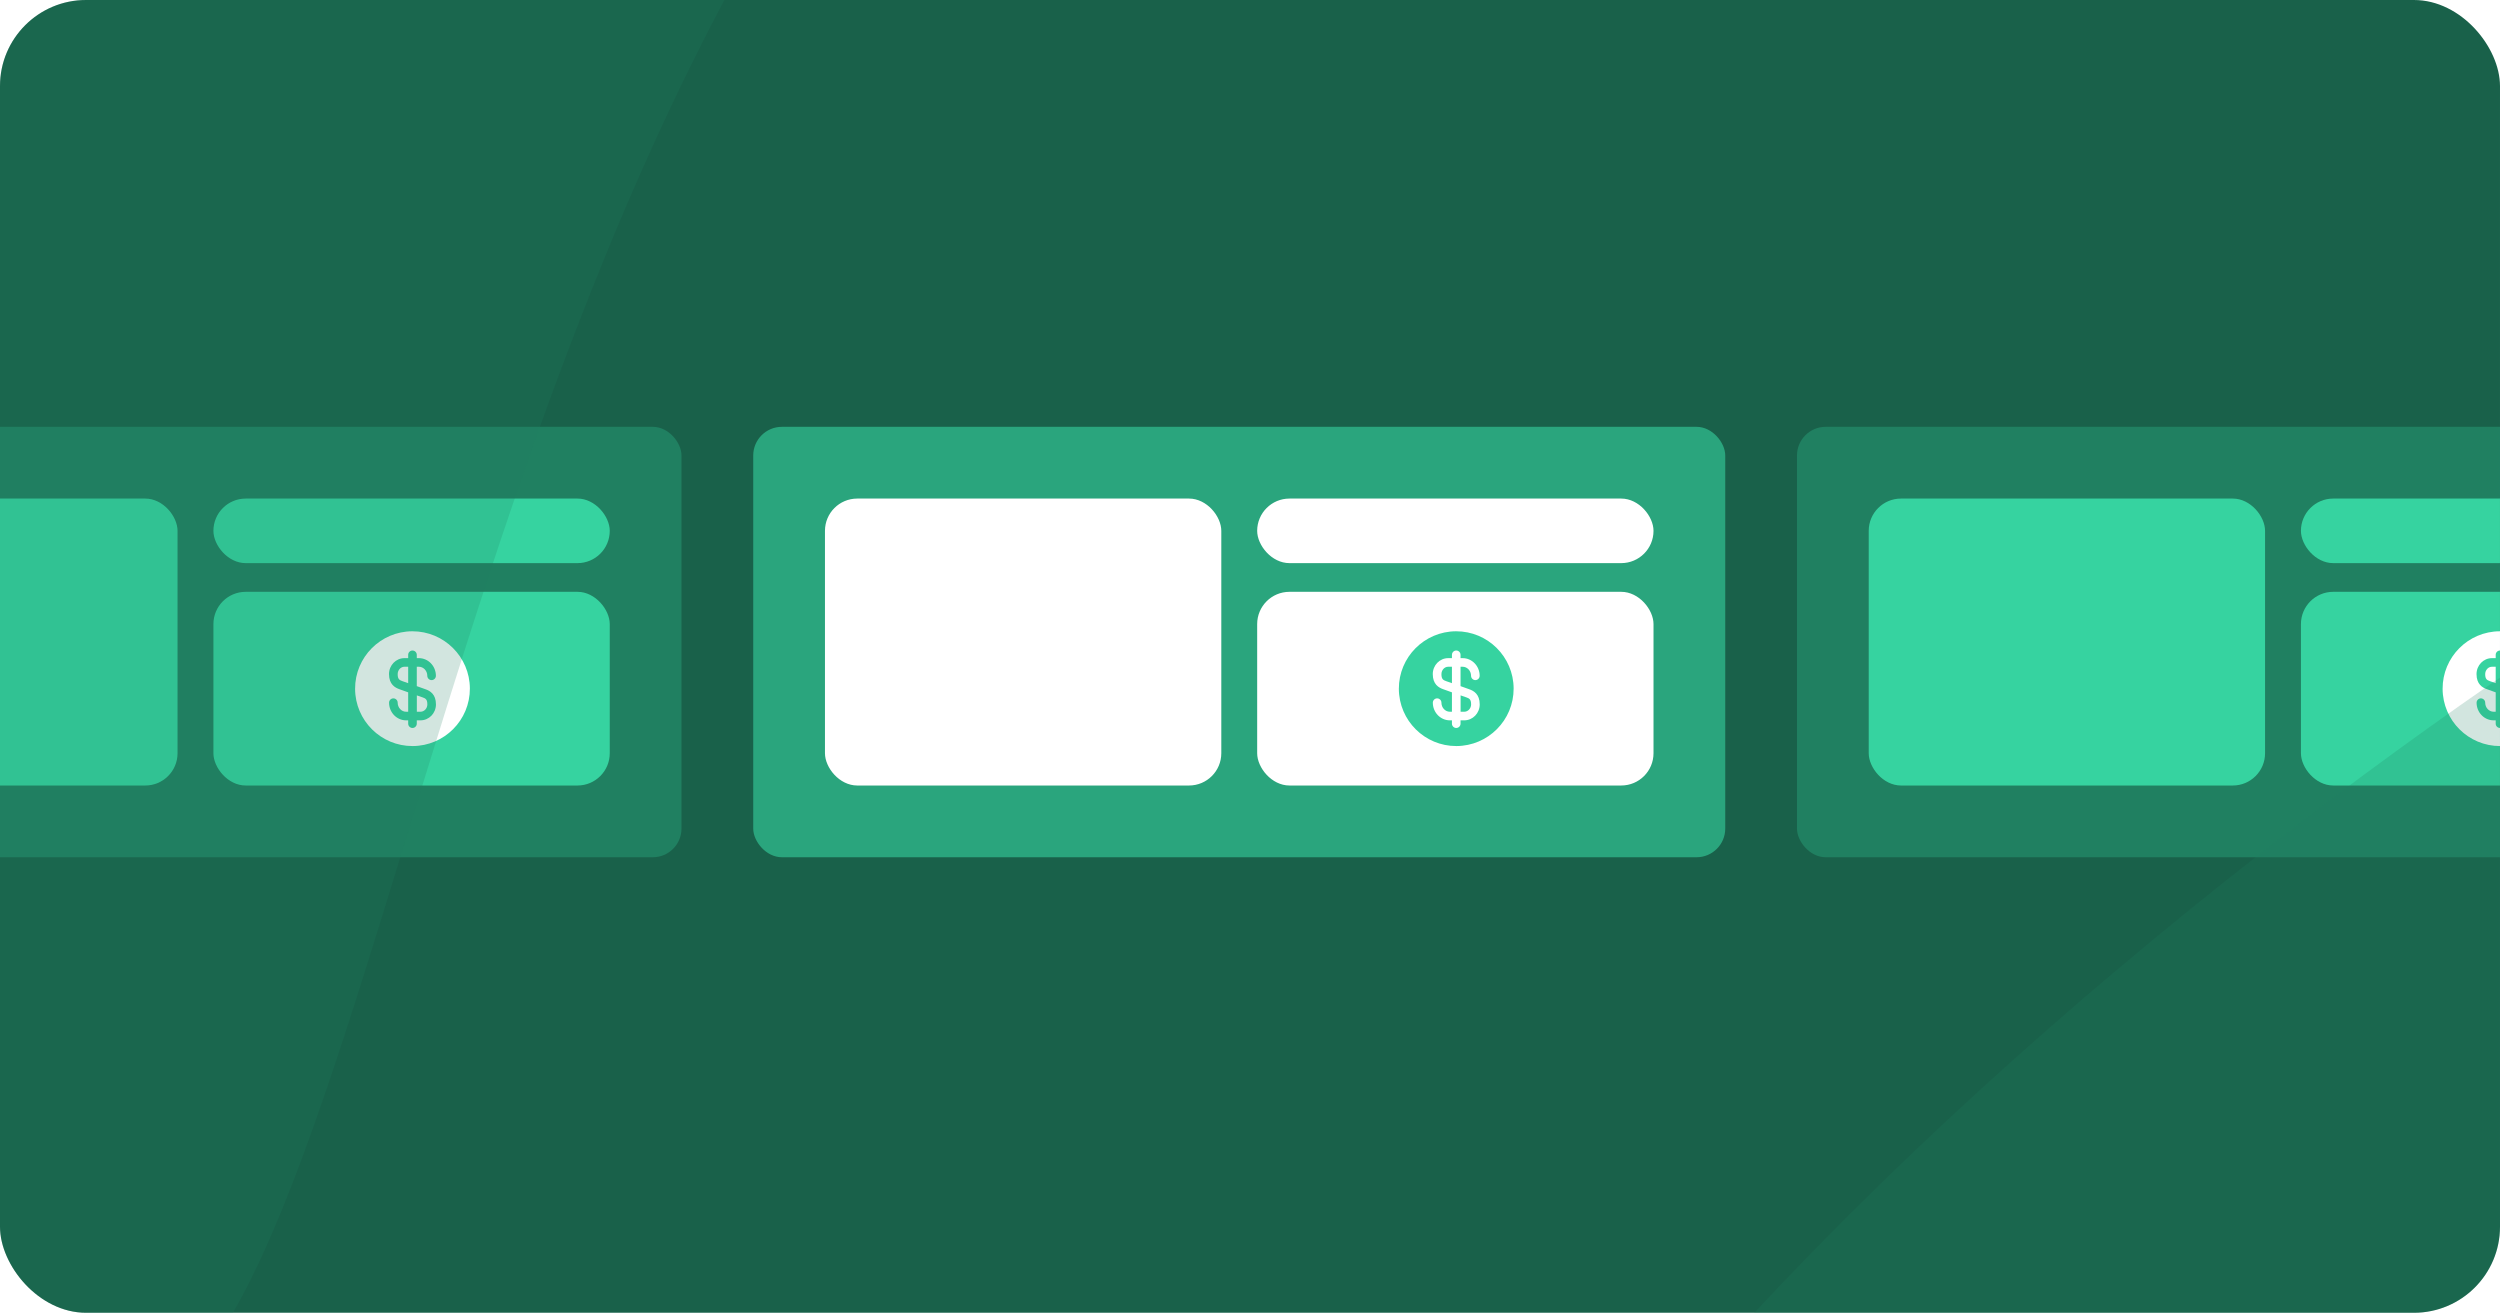 <svg width="697" height="366" viewBox="0 0 697 366" fill="none" xmlns="http://www.w3.org/2000/svg">
<g clip-path="url(#clip0_1265_7489)">
<rect width="697" height="366" rx="24" fill="#19614A"/>
<g filter="url(#filter0_d_1265_7489)">
<rect x="-81" y="115" width="271" height="120" rx="8" fill="#208061"/>
<rect x="-61" y="135" width="110.5" height="80" rx="9" fill="#36D3A0"/>
<rect x="59.5" y="135" width="110.5" height="18" rx="9" fill="#36D3A0"/>
<rect x="59.5" y="161" width="110.5" height="54" rx="9" fill="#36D3A0"/>
<path d="M116.2 194.432H117.24C118.28 194.432 119.144 193.504 119.144 192.384C119.144 190.992 118.648 190.72 117.832 190.432L116.216 189.872V194.432H116.2Z" fill="white"/>
<path d="M114.952 172C106.12 172.032 98.968 179.216 99 188.048C99.032 196.88 106.216 204.032 115.048 204C123.88 203.968 131.032 196.784 131 187.952C130.968 179.12 123.784 171.984 114.952 172ZM118.616 188.16C119.864 188.592 121.544 189.52 121.544 192.384C121.544 194.848 119.608 196.832 117.24 196.832H116.2V197.76C116.2 198.416 115.656 198.96 115 198.96C114.344 198.96 113.8 198.416 113.8 197.76V196.832H113.224C110.6 196.832 108.472 194.624 108.472 191.904C108.472 191.248 109.016 190.704 109.672 190.704C110.328 190.704 110.872 191.248 110.872 191.904C110.872 193.296 111.928 194.432 113.224 194.432H113.8V189.024L111.384 188.16C110.136 187.728 108.456 186.8 108.456 183.936C108.456 181.472 110.392 179.488 112.76 179.488H113.8V178.56C113.8 177.904 114.344 177.36 115 177.36C115.656 177.36 116.2 177.904 116.2 178.56V179.488H116.776C119.4 179.488 121.528 181.696 121.528 184.416C121.528 185.072 120.984 185.616 120.328 185.616C119.672 185.616 119.128 185.072 119.128 184.416C119.128 183.024 118.072 181.888 116.776 181.888H116.2V187.296L118.616 188.16Z" fill="white"/>
<path d="M110.872 183.952C110.872 185.344 111.368 185.616 112.184 185.904L113.8 186.464V181.888H112.76C111.72 181.888 110.872 182.816 110.872 183.952Z" fill="white"/>
</g>
<g filter="url(#filter1_d_1265_7489)">
<rect x="210" y="115" width="271" height="120" rx="8" fill="#2AA57D"/>
<rect x="230" y="135" width="110.5" height="80" rx="9" fill="white"/>
<rect x="350.5" y="135" width="110.5" height="18" rx="9" fill="white"/>
<rect x="350.5" y="161" width="110.5" height="54" rx="9" fill="white"/>
<path d="M407.2 194.432H408.24C409.28 194.432 410.144 193.504 410.144 192.384C410.144 190.992 409.648 190.72 408.832 190.432L407.216 189.872V194.432H407.2Z" fill="#36D3A0"/>
<path d="M405.952 172C397.12 172.032 389.968 179.216 390 188.048C390.032 196.88 397.216 204.032 406.048 204C414.88 203.968 422.032 196.784 422 187.952C421.968 179.12 414.784 171.984 405.952 172ZM409.616 188.16C410.864 188.592 412.544 189.52 412.544 192.384C412.544 194.848 410.608 196.832 408.24 196.832H407.2V197.76C407.2 198.416 406.656 198.96 406 198.96C405.344 198.96 404.8 198.416 404.8 197.76V196.832H404.224C401.6 196.832 399.472 194.624 399.472 191.904C399.472 191.248 400.016 190.704 400.672 190.704C401.328 190.704 401.872 191.248 401.872 191.904C401.872 193.296 402.928 194.432 404.224 194.432H404.8V189.024L402.384 188.16C401.136 187.728 399.456 186.8 399.456 183.936C399.456 181.472 401.392 179.488 403.76 179.488H404.8V178.56C404.8 177.904 405.344 177.36 406 177.36C406.656 177.36 407.2 177.904 407.2 178.56V179.488H407.776C410.4 179.488 412.528 181.696 412.528 184.416C412.528 185.072 411.984 185.616 411.328 185.616C410.672 185.616 410.128 185.072 410.128 184.416C410.128 183.024 409.072 181.888 407.776 181.888H407.2V187.296L409.616 188.16Z" fill="#36D3A0"/>
<path d="M401.872 183.952C401.872 185.344 402.368 185.616 403.184 185.904L404.8 186.464V181.888H403.76C402.72 181.888 401.872 182.816 401.872 183.952Z" fill="#36D3A0"/>
</g>
<g filter="url(#filter2_d_1265_7489)">
<rect x="501" y="115" width="271" height="120" rx="8" fill="#208061"/>
<rect x="521" y="135" width="110.5" height="80" rx="9" fill="#36D3A0"/>
<rect x="641.5" y="135" width="110.5" height="18" rx="9" fill="#36D3A0"/>
<rect x="641.5" y="161" width="110.5" height="54" rx="9" fill="#36D3A0"/>
<path d="M696.952 172C688.12 172.032 680.968 179.216 681 188.048C681.032 196.88 688.216 204.032 697.048 204C705.88 203.968 713.032 196.784 713 187.952C712.968 179.12 705.784 171.984 696.952 172ZM700.616 188.16C701.864 188.592 703.544 189.52 703.544 192.384C703.544 194.848 701.608 196.832 699.24 196.832H698.2V197.76C698.2 198.416 697.656 198.96 697 198.96C696.344 198.96 695.8 198.416 695.8 197.76V196.832H695.224C692.6 196.832 690.472 194.624 690.472 191.904C690.472 191.248 691.016 190.704 691.672 190.704C692.328 190.704 692.872 191.248 692.872 191.904C692.872 193.296 693.928 194.432 695.224 194.432H695.8V189.024L693.384 188.16C692.136 187.728 690.456 186.8 690.456 183.936C690.456 181.472 692.392 179.488 694.76 179.488H695.8V178.56C695.8 177.904 696.344 177.36 697 177.36C697.656 177.36 698.2 177.904 698.2 178.56V179.488H698.776C701.4 179.488 703.528 181.696 703.528 184.416C703.528 185.072 702.984 185.616 702.328 185.616C701.672 185.616 701.128 185.072 701.128 184.416C701.128 183.024 700.072 181.888 698.776 181.888H698.2V187.296L700.616 188.16Z" fill="white"/>
<path d="M692.872 183.952C692.872 185.344 693.368 185.616 694.184 185.904L695.8 186.464V181.888H694.76C693.72 181.888 692.872 182.816 692.872 183.952Z" fill="white"/>
</g>
<g style="mix-blend-mode:screen">
<path opacity="0.2" d="M684.987 507.538C812.593 390.511 801.55 382.341 770.499 142.014C609.678 235.884 298.175 482.497 338.736 717.991C389.437 1012.36 490.581 685.829 684.987 507.538Z" fill="#208061"/>
<path opacity="0.2" d="M206.982 -9.224C290.892 -160.676 277.828 -164.923 172.17 -383C49.416 -242.977 -167.807 89.688 -54.662 300.166C86.768 563.263 79.147 221.512 206.982 -9.224Z" fill="#208061"/>
</g>
</g>
<defs>
<filter id="filter0_d_1265_7489" x="-97" y="103" width="303" height="152" filterUnits="userSpaceOnUse" color-interpolation-filters="sRGB">
<feFlood flood-opacity="0" result="BackgroundImageFix"/>
<feColorMatrix in="SourceAlpha" type="matrix" values="0 0 0 0 0 0 0 0 0 0 0 0 0 0 0 0 0 0 127 0" result="hardAlpha"/>
<feOffset dy="4"/>
<feGaussianBlur stdDeviation="8"/>
<feComposite in2="hardAlpha" operator="out"/>
<feColorMatrix type="matrix" values="0 0 0 0 0 0 0 0 0 0 0 0 0 0 0 0 0 0 0.13 0"/>
<feBlend mode="normal" in2="BackgroundImageFix" result="effect1_dropShadow_1265_7489"/>
<feBlend mode="normal" in="SourceGraphic" in2="effect1_dropShadow_1265_7489" result="shape"/>
</filter>
<filter id="filter1_d_1265_7489" x="194" y="103" width="303" height="152" filterUnits="userSpaceOnUse" color-interpolation-filters="sRGB">
<feFlood flood-opacity="0" result="BackgroundImageFix"/>
<feColorMatrix in="SourceAlpha" type="matrix" values="0 0 0 0 0 0 0 0 0 0 0 0 0 0 0 0 0 0 127 0" result="hardAlpha"/>
<feOffset dy="4"/>
<feGaussianBlur stdDeviation="8"/>
<feComposite in2="hardAlpha" operator="out"/>
<feColorMatrix type="matrix" values="0 0 0 0 0 0 0 0 0 0 0 0 0 0 0 0 0 0 0.13 0"/>
<feBlend mode="normal" in2="BackgroundImageFix" result="effect1_dropShadow_1265_7489"/>
<feBlend mode="normal" in="SourceGraphic" in2="effect1_dropShadow_1265_7489" result="shape"/>
</filter>
<filter id="filter2_d_1265_7489" x="485" y="103" width="303" height="152" filterUnits="userSpaceOnUse" color-interpolation-filters="sRGB">
<feFlood flood-opacity="0" result="BackgroundImageFix"/>
<feColorMatrix in="SourceAlpha" type="matrix" values="0 0 0 0 0 0 0 0 0 0 0 0 0 0 0 0 0 0 127 0" result="hardAlpha"/>
<feOffset dy="4"/>
<feGaussianBlur stdDeviation="8"/>
<feComposite in2="hardAlpha" operator="out"/>
<feColorMatrix type="matrix" values="0 0 0 0 0 0 0 0 0 0 0 0 0 0 0 0 0 0 0.13 0"/>
<feBlend mode="normal" in2="BackgroundImageFix" result="effect1_dropShadow_1265_7489"/>
<feBlend mode="normal" in="SourceGraphic" in2="effect1_dropShadow_1265_7489" result="shape"/>
</filter>
<clipPath id="clip0_1265_7489">
<rect width="697" height="366" rx="24" fill="white"/>
</clipPath>
</defs>
</svg>
